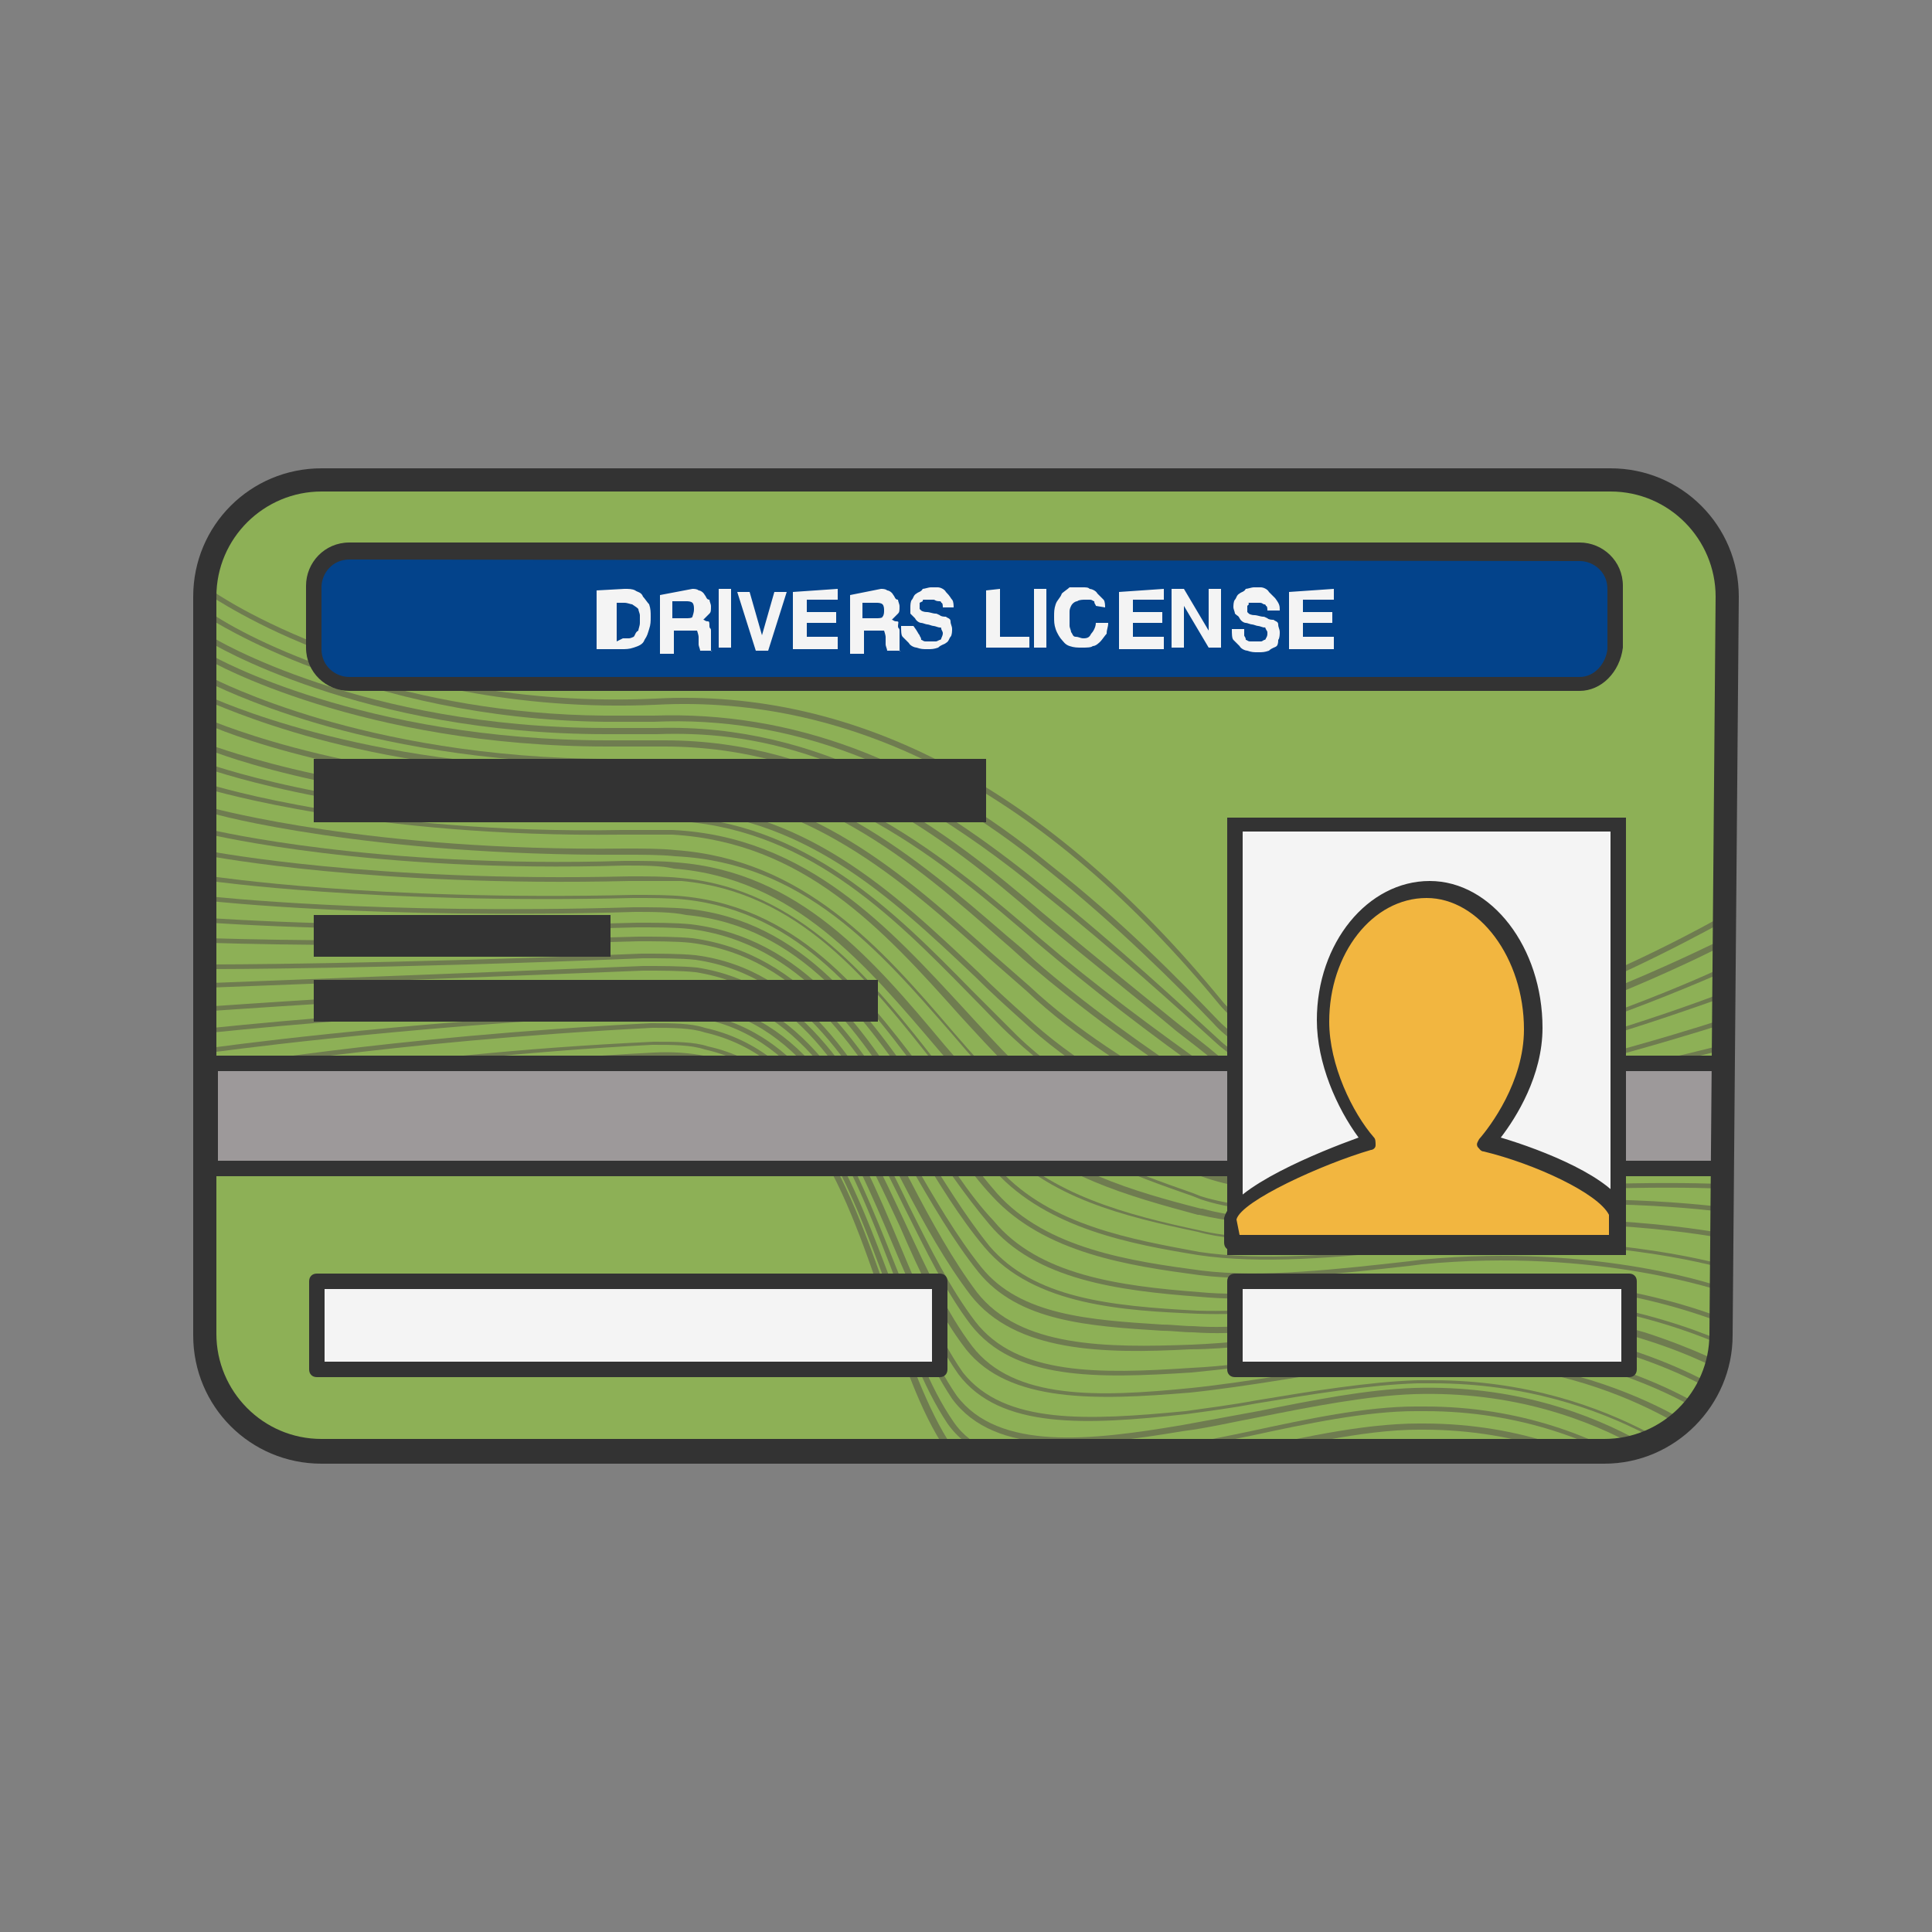 <?xml version="1.0" encoding="utf-8"?>
<svg xmlns="http://www.w3.org/2000/svg" xmlns:xlink="http://www.w3.org/1999/xlink" viewBox="0 0 125 125"><rect x="0" y="0" width="125" height="125" fill="#808080" stroke="none"/><style>.asst0{fill:#333}.asst1{fill:#8db056}.asst2{clip-path:url(#asSVGID_2_)}.asst3{fill:#6f7c50}.asst4{fill:#03438b}.asst5{fill:#9d999a}.asst6{fill:#f4f4f4}.asst7{fill:#f2b640}.asst8{enable-background:new}</style><path class="asst0" d="M103.8 94.7h-83c-4.6 0-8.3-3.7-8.3-8.3V38.6c0-4.6 3.7-8.3 8.3-8.3h83.4c4.6 0 8.3 3.7 8.3 8.3l-.4 47.8c0 4.5-3.7 8.3-8.3 8.3zm-83-62.4c-3.5 0-6.3 2.8-6.3 6.3v47.7c0 3.5 2.8 6.3 6.3 6.3h83c3.5 0 6.3-2.8 6.3-6.3l.4-47.7c0-3.5-2.8-6.3-6.3-6.3H20.8z"></path><path class="asst1" d="M111.1 86.4c0 4-3.2 7.3-7.3 7.3h-83c-4 0-7.3-3.2-7.3-7.3V38.6c0-4 3.2-7.3 7.3-7.3h83.4c4 0 7.3 3.2 7.3 7.3l-.4 47.8z"></path><defs><path id="asSVGID_1_" d="M111.1 86.4c0 4-3.2 7.3-7.3 7.3h-83c-4 0-7.3-3.2-7.3-7.3V38.6c0-4 3.2-7.3 7.3-7.3h83.4c4 0 7.3 3.2 7.3 7.3l-.4 47.8z"></path></defs><clipPath id="asSVGID_2_"><use xlink:href="#asSVGID_1_" overflow="visible"></use></clipPath><g class="asst2"><path class="asst3" d="M86.7 68c-3.5 0-6.1-1-7.8-3-11.2-13.6-23.5-20.1-36.5-19.4-9.2.4-16.6-1.6-21.1-3.3-4.9-1.8-7.7-3.8-7.8-3.8l.2-.3c.1.1 11.2 7.8 28.7 7 13.1-.7 25.5 5.9 36.7 19.6 3.8 4.5 12.4 2.8 18.8.6 7-2.4 13.3-6 13.3-6l.2.3c-.1 0-6.3 3.6-13.4 6.1-4.4 1.4-8.2 2.2-11.3 2.2z"></path><path class="asst3" d="M86.2 69c-3.4 0-6-.9-7.7-2.8-2.4-2.5-6.2-6.3-10.7-9.9-8.4-6.8-16.7-10-25.5-9.6h-3.2C23.3 46.5 13.6 40 13.5 40l.2-.3c3.3 2.2 12.8 6.5 25.4 6.6h3.2C51.2 46 59.6 49.1 68 56c4.6 3.6 8.3 7.4 10.8 10 2.6 2.7 7 3.3 13.4 1.9 9.2-2 19.1-7.1 19.2-7.1l.2.3c-.1.1-10.1 5.2-19.3 7.2-2.3.4-4.3.7-6.1.7z"></path><path class="asst3" d="M86.5 69.9c-3.5 0-6.1-.8-7.9-2.5-2.3-2.1-6.5-5.9-11-9.5-11.5-9.5-19.2-10.6-25.1-10.4h-3.3c-15.8 0-25.6-5.9-25.7-6l.2-.3c.1.1 9.8 5.9 25.5 5.9h3.3c10.7-.3 18.8 5.2 25.3 10.5 4.5 3.6 8.7 7.5 11 9.6 2.6 2.5 7.1 3.1 13.4 1.8 9.3-1.8 19.1-6.3 19.2-6.4l.1.3c-.1 0-9.9 4.5-19.3 6.4-2 .4-4 .6-5.7.6z"></path><path class="asst3" d="M86.1 71c-3.2 0-5.8-.8-7.6-2.4-.7-.6-1.5-1.2-2.4-1.9-2.5-2.1-5.7-4.6-8.8-7.2-6.2-5.4-13.8-11.2-24.3-11.2h-3.7c-15.9 0-25.7-5.5-25.8-5.6l.2-.3c.1.1 9.8 5.5 25.6 5.5H43c10.6 0 18.2 5.8 24.5 11.2 3.1 2.6 6.2 5.1 8.8 7.2.9.7 1.7 1.3 2.4 1.9 2.8 2.4 7.3 3 13.5 1.6 9.4-1.8 19.2-5.5 19.3-5.6l.1.3c-.1 0-9.9 3.7-19.4 5.6-2.2.6-4.2.9-6.1.9z"></path><path class="asst3" d="M86 71.9c-2.7 0-5.5-.5-7.5-2.1-4.1-2.9-8-5.9-11.4-8.8-6-5.2-13.6-11.6-24.3-11.6h-3.3c-8.3 0-14.9-1.4-19-2.6-4.4-1.3-6.9-2.6-6.9-2.6l.2-.3s2.5 1.3 6.9 2.6c4.1 1.2 10.6 2.6 18.9 2.6h3.3c10.9 0 18.4 6.5 24.5 11.7 3.4 2.9 7.3 5.8 11.4 8.7 3.8 3 10.1 2.1 13.5 1.3 9.7-1.7 19.3-4.9 19.3-4.9l.1.3c-.1 0-9.7 3.2-19.4 4.9-1.6.4-3.9.8-6.3.8z"></path><path class="asst3" d="M85.6 72.9c-3.1 0-5.6-.7-7.4-2-4.4-2.8-8.3-5.7-11.6-8.5-.6-.5-1.1-1-1.7-1.5-5.8-5.1-12.4-10.8-22-10.8h-3.3c-8.4.1-15-1.2-19.1-2.3-4.4-1.2-6.9-2.4-7-2.4l.1-.3c.1 0 9.7 4.6 25.3 4.6h4c9.7 0 16.4 5.8 22.3 10.9.6.5 1.2 1 1.7 1.5 3.2 2.8 7.1 5.6 11.5 8.5 2.9 2.1 7.3 2.4 13.7 1.2 9.8-1.7 19.3-4.2 19.4-4.2l.1.3c-.1 0-9.5 2.5-19.4 4.2-2.5.6-4.7.8-6.6.8z"></path><path class="asst3" d="M85.5 73.9c-3.1 0-5.5-.5-7.4-1.6-.6-.3-1.1-.7-1.7-1.1-3.1-1.9-6.7-4-10-7.1L64 62c-5.6-5-11.9-10.7-21-10.8h-4c-15.7 0-25.4-4.2-25.5-4.3l.1-.3c.1 0 10 4.4 26.1 4.2H43c9.3.1 15.6 5.9 21.2 10.9l2.4 2.1c3.2 3 6.8 5.1 9.9 7 .6.4 1.2.7 1.7 1.1 3 1.7 7.5 2 13.8.9 10-1.6 19.3-3.6 19.4-3.6l.1.3c-.1 0-9.4 2-19.4 3.6-2.4.6-4.7.8-6.6.8z"></path><path class="asst3" d="M85.3 75.1c-2.6 0-5.1-.4-7.2-1.4-.6-.3-1.2-.7-1.9-1C73 71 69.3 69 66.1 66c-1-.9-2-1.8-3-2.8-5.5-5.2-11.2-10.6-20-10.8h-3.3c-16.2.1-26.2-3.8-26.3-3.9l.1-.3c.1 0 9.8 3.8 25.4 3.8h4.1c8.9.2 14.7 5.7 20.2 10.9 1 1 2 1.9 3 2.8 3.2 3 6.8 4.9 10 6.6.6.3 1.3.7 1.9 1 3.8 2 9.4 1.5 13.8.8 10.2-1.5 19.4-2.8 19.4-2.8v.3s-9.2 1.3-19.4 2.8c-2 .4-4.3.7-6.7.7z"></path><path class="asst3" d="M84.7 75.9c-2.5 0-4.9-.3-6.9-1.2-.5-.3-1-.5-1.6-.8-3.4-1.7-7.3-3.6-10.6-6.7-1-.9-1.9-1.9-2.9-2.9-5-5.1-10.7-10.9-19.4-11.2H40c-16.3.3-26.3-3.3-26.4-3.3l.1-.3c.1 0 10.1 3.6 26.3 3.3h3.3c8.8.3 14.6 6.2 19.6 11.3l2.9 2.9c3.2 3.1 7.1 5 10.5 6.6.5.3 1.1.5 1.6.8 3.9 1.7 9.9 1.1 14 .5 10.5-1.4 19.4-2.4 19.5-2.4v.3c-.1 0-9 .9-19.5 2.4-2.1.4-4.7.7-7.2.7z"></path><path class="asst3" d="M84.3 77.1c-2.4 0-4.7-.3-6.6-1l-1.5-.6c-3.6-1.5-7.7-3.3-10.9-6.4-1.1-1.1-2.1-2.2-3.2-3.4-5-5.6-10.1-11.2-18.6-11.7h-3.3c-16.3.2-26.5-2.9-26.6-2.9l.1-.3c.1 0 10.2 3.2 26.5 2.9h3.3c8.7.4 14.1 6.4 18.9 11.6 1.1 1.2 2.2 2.4 3.2 3.4 3.1 3.1 7.2 4.8 10.8 6.3l1.5.6c3.7 1.4 8.9 1 14 .4 10.6-1.4 19.4-1.6 19.5-1.6v.3c-.1 0-8.9.1-19.5 1.6-2.6.5-5.2.8-7.6.8z"></path><path class="asst3" d="M83.8 78.4c-2.2 0-4.3-.2-6.1-.8l-.5-.2c-4-1.4-8.6-3-12-6.5-1.2-1.2-2.4-2.6-3.6-4-4.7-5.4-9.6-11.1-17.9-11.5-.9-.1-2.1-.1-3.3-.1-16.4.1-26.6-2.6-26.7-2.7l.1-.3c.1 0 10.2 2.8 26.6 2.6 1.2 0 2.4 0 3.3.1 8.3.6 13.3 6.3 18 11.8 1.2 1.4 2.4 2.7 3.6 4 3.4 3.4 7.9 5 11.9 6.4l.5.2c3.9 1.2 9.1.8 14.1.1 10.8-1.3 19.4-.9 19.5-.9v.3c-.1 0-8.7-.4-19.5.9-2.6.3-5.4.6-8 .6z"></path><path class="asst3" d="M83.2 79.2c-2 0-3.9-.2-5.6-.6h-.1c-4.4-1.2-9.3-2.5-12.7-6.1-1.4-1.4-2.7-3-4.1-4.6-4.6-5.4-9.3-11.1-17.1-11.7-.8-.2-2-.2-3.2-.2-16.4.5-26.7-2-26.8-2l.1-.3c.1 0 10.4 2.5 26.7 2h.1c1.2 0 2.3 0 3.3.1 7.9.6 12.7 6.3 17.3 11.8 1.4 1.6 2.7 3.2 4 4.6 3.4 3.5 8.3 4.9 12.6 6h.1c3.9 1.1 9.3.5 14.1 0 10.9-1.3 19.5-.1 19.5-.1v.3c-.1 0-8.6-1.2-19.5.1-2.8.4-5.8.7-8.7.7z"></path><path class="asst3" d="M82.3 80.2c-1.7 0-3.4-.1-4.8-.5-4.8-1-9.7-2.2-12.9-5.8-1.4-1.5-2.7-3.1-4-4.9-4.4-5.6-8.9-11.3-16.5-12h-3.4c-16.7.4-27-1.6-27.1-1.6l.1-.3c.1 0 10.4 2 27 1.6 1.2 0 2.4 0 3.3.1 7.8.7 12.6 6.8 16.8 12.2 1.4 1.7 2.7 3.4 4 4.9 3.2 3.4 8.1 4.7 12.8 5.7 3.7.9 8.6.3 13.3-.2l.9-.1c11.2-1.2 19.6.5 19.7.5l-.1.3c-.1 0-8.5-1.7-19.6-.5l-.9.1c-2.9.2-5.8.5-8.6.5z"></path><path class="asst3" d="M111.3 82c-.1 0-8.3-2.4-19.6-1.2-5.2.6-10.2 1-14.2.4-4.3-.7-9.7-1.7-13.1-5.4-1.5-1.6-2.8-3.4-4.2-5.4-4.1-5.6-8.4-11.4-15.9-12.2-.9-.1-2.1-.1-3.3-.1-17 .4-27.3-1.1-27.4-1.1l.1-.3c.1 0 10.4 1.6 27.3 1.2 1.2 0 2.4 0 3.3.1 7.7.8 12 6.7 16.2 12.3 1.4 1.9 2.8 3.8 4.2 5.4 3.3 3.6 8.6 4.5 12.9 5.3 4 .6 9 .2 14.1-.4 11.3-1.2 19.6 1.2 19.7 1.2l-.1.2z"></path><path class="asst3" d="M111.6 83.6c-.1 0-8.2-2.9-19.6-1.8l-.8.1c-4.5.5-9.7 1.1-13.6.6-4.5-.6-10-1.4-13.4-5.1-1.6-1.7-2.9-3.8-4.4-5.9-3.9-5.7-8-11.6-15.4-12.3-.9-.2-2.2-.2-3.3-.2-16.8.5-27.4-.7-27.5-.7V58c.1 0 10.7 1.2 27.4.7h.1c1.2 0 2.3 0 3.4.1 7.5.8 11.6 6.7 15.6 12.5 1.5 2.1 2.9 4.2 4.4 5.9 3.2 3.6 8.7 4.4 13.2 5 3.9.5 9-.1 13.5-.6l.8-.1c11.4-1.1 19.6 1.8 19.7 1.9l-.1.2z"></path><path class="asst3" d="M111.7 85.7c-.1 0-8.1-3.6-19.5-2.6-1.3.1-2.6.2-3.9.4-3.7.4-7.6.7-10.7.4-5.3-.4-10.6-1.1-13.6-4.7-1.6-1.9-3.1-4.1-4.6-6.4C55.7 67 51.9 61 44.6 60.1c-.9-.1-2.2-.1-3.4-.1-16.9.5-27.5-.3-27.6-.3v-.3c.1 0 10.7.8 27.6.3 1.2 0 2.5 0 3.5.1 7.4.9 11.3 6.9 15 12.8 1.5 2.3 2.9 4.6 4.6 6.4 2.9 3.5 8.1 4.2 13.3 4.6 3.1.3 7-.1 10.7-.4 1.3-.1 2.6-.3 3.9-.4 11.6-.9 19.6 2.6 19.7 2.7l-.2.2z"></path><path class="asst3" d="M111.8 87.2c-.1 0-8.1-4.1-19.7-3.2-1.5.1-3 .3-4.5.4-3.5.4-7 .7-10.1.6-4.7-.2-10.6-.5-13.8-4.3-1.6-1.9-3-4.2-4.5-6.7-3.6-5.9-7.3-12.1-14.5-13-.9-.1-2.3-.1-3.4-.1-16.9.5-27.6.1-27.7.1v-.3c.1 0 10.8.4 27.7-.1 1.2 0 2.5 0 3.5.1 7.3 1 11.1 7.2 14.7 13.2 1.5 2.4 2.9 4.7 4.5 6.7 2.9 3.4 7.8 3.9 13.5 4.2 3.1.1 6.6-.3 10.1-.6 1.5-.2 3-.3 4.5-.4 11.7-.9 19.8 3.2 19.8 3.2l-.1.2z"></path><path class="asst3" d="M111.6 88.8c-.1 0-7.8-4.6-19.7-3.8-1.9.1-4 .4-5.9.6-3 .4-6.1.8-8.8.6-.7 0-1.3-.1-2-.1-4.8-.3-9.3-.6-11.9-3.8-1.6-2-3-4.4-4.5-7-3.4-6-6.9-12.2-13.8-13.2-.9-.1-2.2-.1-3.4-.1-17 .7-27.7.7-27.9.7v-.3c.1 0 10.8 0 27.8-.7 1.2 0 2.5 0 3.5.1 7 .9 10.6 7.2 14 13.2 1.5 2.6 2.9 5 4.5 7 2.5 3.1 7 3.4 11.7 3.7.7 0 1.3.1 2 .1 2.6.2 5.6-.2 8.7-.6 2-.2 4-.5 6-.6 6.3-.4 11.3.7 14.5 1.6 3.4 1.1 5.4 2.2 5.4 2.2l-.2.4z"></path><path class="asst3" d="M111.5 90.4c-.1-.1-7.7-5.1-19.7-4.5-2.2.1-4.6.4-7 .7-2.6.3-5.4.7-7.8.7-5.6.3-11.3.2-14.2-3.5-1.6-2.1-3-4.6-4.4-7.3C55.3 70.4 52 64 45 62.9c-.9-.1-2.2-.1-3.4-.1-17.4.7-28 1.1-28 1.1v-.3s10.6-.4 28-1.1c1.2 0 2.5 0 3.5.1 7.1 1.1 10.5 7.6 13.8 13.8 1.4 2.7 2.8 5.2 4.3 7.2 2.8 3.6 8.4 3.6 13.9 3.4 2.4-.1 5.1-.4 7.7-.7 2.3-.3 4.7-.6 7-.7 12.1-.7 19.8 4.5 19.9 4.5l-.2.3z"></path><path class="asst3" d="M111.5 92.3c-2.6-2-10-5.7-19.6-5.1-2.6.1-5.4.5-8.1.8-2.3.3-4.6.6-6.7.8-6.2.4-11.5.5-14.3-3.1-1.6-2.1-2.9-4.8-4.3-7.6-3.1-6.3-6.3-12.8-13.2-14-.9-.3-2.3-.3-3.4-.3-17.2.8-28 1.6-28.1 1.6v-.3c.1 0 10.9-.8 28.1-1.6h.1c1.2 0 2.5 0 3.4.3 7 1.2 10.3 7.8 13.4 14.2 1.4 2.8 2.7 5.4 4.3 7.5 2.7 3.5 8 3.4 14 3 2.1-.1 4.4-.4 6.7-.8 2.7-.4 5.5-.8 8.1-.8 12.3-.7 19.8 5.1 19.9 5.2l-.3.2z"></path><path class="asst3" d="M111.4 94.1c-.1-.1-7.4-6.5-19.6-5.9-2.8.2-6 .6-9 1.1-1.9.3-3.9.6-5.8.8-6 .5-11.7.7-14.5-2.8-1.7-2.2-3-5-4.3-8-3-6.4-6-13-12.8-14.2-.9-.3-2.2-.3-3.4-.3-17.3.8-28.1 2-28.2 2v-.3c.1 0 10.9-1.2 28.3-2h.1c1.2 0 2.5 0 3.4.3 7 1.3 10 8 13 14.4 1.4 3 2.7 5.8 4.3 7.9 2.7 3.5 8.2 3.3 14.2 2.7 1.9-.2 3.9-.5 5.8-.8 3.1-.4 6.2-.9 9.1-1.1 12.4-.5 19.8 5.9 19.9 6l-.5.2z"></path><path class="asst3" d="M111.5 96.2c-.1-.1-6.9-6.7-18.8-6.7h-1c-3.1.1-6.8.7-10.4 1.3-1.6.3-3.1.5-4.6.7-6.4.7-12 1-14.7-2.6-1.6-2.3-2.9-5.2-4.2-8.3C55 74 52.1 67.2 45.4 65.9c-.9-.3-2.2-.3-3.4-.3-17.3.9-28.2 2.5-28.4 2.5v-.3c.1 0 11.1-1.6 28.4-2.5 1.2 0 2.6 0 3.5.3 6.9 1.4 9.9 8.2 12.7 14.9 1.3 3.1 2.5 6 4.1 8.3 2.7 3.4 8.1 3.1 14.4 2.5 1.4-.2 3-.4 4.6-.7 3.6-.6 7.3-1.2 10.4-1.3h1c12 0 18.9 6.8 19 6.8l-.2.1z"></path><path class="asst3" d="M111.3 97.6c-.1-.1-7.1-7.8-19.8-7.4-3 .1-6.6.8-10.1 1.5-1.6.3-3.3.7-4.9.9-6 1-12.1 1.7-14.9-2.1-1.6-2.4-2.8-5.4-4-8.6-2.6-6.7-5.4-13.6-12-15.1-.9-.3-2.1-.3-3.4-.3-17.4.9-28.4 2.9-28.5 2.9l-.1-.3c.1 0 11.1-2 28.5-2.9 1.4 0 2.6 0 3.5.3 6.8 1.5 9.6 8.5 12.3 15.3 1.3 3.2 2.4 6.2 4 8.5 2.7 3.6 8.7 2.9 14.6 1.9 1.6-.3 3.3-.6 4.9-.9 3.5-.7 7-1.4 10.1-1.5 12.8-.4 20 7.4 20 7.5l-.2.3z"></path><path class="asst3" d="M111.4 99.3c-.1-.1-6.8-8-19.2-8h-.6c-3.2 0-7 .8-10.7 1.6-1.5.3-3 .6-4.4.9-6.8 1.2-12.6 2-15.2-1.7-1.6-2.4-2.7-5.5-3.9-8.8-2.5-6.8-5.1-13.9-11.8-15.4-.9-.3-2.1-.3-3.4-.3-17.3.9-28.4 3.4-28.5 3.4l-.1-.3c.1 0 11.2-2.5 28.7-3.3 1.4 0 2.6 0 3.5.3 6.8 1.5 9.4 8.7 12 15.6 1.2 3.3 2.3 6.4 3.9 8.7 2.4 3.5 8.2 2.7 14.8 1.5 1.4-.3 3-.6 4.4-.9 3.7-.8 7.5-1.6 10.7-1.6h.6c12.5 0 19.4 8.1 19.4 8.2l-.2.1z"></path><path class="asst3" d="M111.6 101.1c-.1-.1-6.8-8.6-19.5-8.6h-.3c-3.7 0-8.1 1.1-12.4 2-7.9 1.8-15.4 3.5-18.2-.7-1.7-2.5-2.8-5.9-4-9.4-2.7-7.9-5.5-16-14.2-16h-.7c-17.6.9-28.6 3.7-28.7 3.7l-.1-.3c.1 0 11.2-2.8 28.8-3.7 9.6-.5 12.4 8 15.3 16.2 1.2 3.5 2.4 6.9 4 9.3 2.6 4 10 2.3 17.8.5 4.3-1 8.7-2 12.4-2h.3c12.9 0 19.7 8.6 19.7 8.7l-.2.3z"></path></g><path class="asst4" d="M102.2 44.2H22.6c-1.2 0-2.3-.9-2.3-2.3v-4c0-1.2.9-2.3 2.3-2.3h79.6c1.2 0 2.3.9 2.3 2.3v4c-.2 1.2-1.1 2.3-2.3 2.3z"></path><path class="asst0" d="M102.2 44.7H22.6c-1.5 0-2.8-1.2-2.8-2.8v-4c0-1.5 1.2-2.8 2.8-2.8h79.6c1.5 0 2.8 1.2 2.8 2.8v4c-.2 1.6-1.4 2.8-2.8 2.8zm-79.6-8.5c-1.1 0-1.8.9-1.8 1.8v4c0 1.1.9 1.8 1.8 1.8h79.6c1 0 1.7-.9 1.8-1.8v-3.9c0-1.1-.9-1.8-1.8-1.8l-79.6-.1zm-2.3 12.9h43.5v4.1H20.3zm0 10.1h19.2v2.7H20.3zm0 4.2h36.5v2.7H20.3z"></path><path class="asst5" d="M13.6 68.9h97.7v6.8H13.6z"></path><path class="asst0" d="M111.4 76.1H13.6c-.3 0-.5-.2-.5-.5v-6.8c0-.3.2-.5.5-.5h97.7c.3 0 .5.2.5.5v6.8c.1.3-.2.5-.4.5zm-97.3-1h96.8v-5.8H14.1v5.8z"></path><path class="asst6" d="M79.9 53.3h24.8v27.3H79.9z"></path><path class="asst0" d="M105.2 81.2H79.4V52.9h25.8v28.3zm-24.8-1h23.8V53.8H80.4v26.4z"></path><path class="asst7" d="M104.6 78.5c-.7-1.7-5.3-3.7-8.5-4.5 1.5-1.7 3.1-4.5 3.1-7.4 0-4.9-3.1-9-6.8-9-3.6 0-6.8 3.6-6.8 8.5 0 2.8 1.5 6 3.1 7.8-2.8.8-8.6 3.3-9 4.9v1.6h24.8c.1 0 .1-1.9.1-1.9z"></path><path class="asst0" d="M104.5 80.9H79.7c-.3 0-.5-.2-.5-.5v-1.6c.5-2 6.2-4.3 8.7-5.2-1.4-1.9-2.7-4.8-2.7-7.6 0-5 3.3-9 7.3-9s7.3 4.3 7.3 9.5c0 3.1-1.7 5.8-2.7 7.1 2.7.8 7.3 2.6 8.1 4.6v.2c-.1 2.1-.2 2.5-.7 2.5zm-24.3-1h23.9v-1.3c-.7-1.4-4.8-3.3-8.1-4.1-.2 0-.3-.2-.4-.3-.1-.2 0-.3.1-.5.7-.8 2.9-3.7 2.9-7.1 0-4.6-2.9-8.5-6.3-8.5-3.5 0-6.3 3.6-6.3 8 0 2.8 1.5 5.9 2.9 7.5.1.1.1.3.1.5s-.2.3-.3.3c-3.1.9-8.4 3.3-8.7 4.5l.2 1z"></path><path class="asst6" d="M79.9 82.9h25.5v5.7H79.9z"></path><path class="asst0" d="M105.4 89.1H79.9c-.3 0-.5-.2-.5-.5v-5.7c0-.3.2-.5.5-.5h25.5c.3 0 .5.2.5.5v5.7c0 .3-.2.5-.5.5zm-25-1h24.5v-4.7H80.4v4.7z"></path><path class="asst6" d="M20.5 82.9h40.3v5.7H20.5z"></path><path class="asst0" d="M60.8 89.1H20.5c-.3 0-.5-.2-.5-.5v-5.7c0-.3.2-.5.5-.5h40.3c.3 0 .5.2.5.5v5.7c0 .3-.2.5-.5.5zm-39.8-1h39.3v-4.7H21v4.7z"></path><g class="asst8"><path class="asst6" d="M40.4 38.1c.3 0 .5 0 .7.1.1.1.4.1.5.4.1.1.3.4.4.5.1.3.1.5.1.8s0 .5-.1.8-.1.4-.3.7c-.1.3-.4.4-.7.5s-.5.1-.8.1h-1.6v-3.8l1.8-.1zm-.1 3.2h.4c.1 0 .3-.1.3-.1.1-.1.1-.3.3-.4 0-.1.1-.3.1-.5v-.5c0-.1-.1-.3-.1-.4-.1-.1-.1-.1-.4-.3-.1 0-.3-.1-.5-.1h-.5v2.5l.4-.2zm4.5-3.2c.1 0 .3 0 .4.1.1 0 .3.1.4.3.1.1.1.3.3.3 0 .1.1.3.1.4 0 .3 0 .4-.1.5l-.4.4c.1 0 .1.1.3.1.1 0 .1.1.1.3s.1.1.1.3V42c0 .2 0 .1.1.1h-.8c0-.1-.1-.3-.1-.4v-.5c0-.1-.1-.4-.1-.4h-1.5v1.5h-.9v-3.8l2.1-.4zm-.4 1.9c.1 0 .4 0 .4-.1.1-.3.1-.4.1-.5s0-.3-.1-.4c-.1-.1-.3-.1-.4-.1h-.9V40h.9zm2.9-1.9v3.8h-.8v-3.8h.8zm1.6 4l-1.2-3.8h.8l.8 2.8.8-2.8h.8l-1.2 3.8h-.8zm5.3-4v.7h-2v.8h1.9v.7h-1.9v.9h2v.8h-2.9v-3.7l2.9-.2zm2.8 0c.1 0 .3 0 .4.1.1 0 .3.1.4.3.1.1.1.3.3.3 0 .1.1.3.1.4 0 .3 0 .4-.1.5l-.4.4c.1 0 .1.1.3.1s.1.1.1.3.1.1.1.3V42c0 .2 0 .1.1.1h-.9c0-.1-.1-.3-.1-.4v-.5c0-.1-.1-.4-.1-.4h-1.3v1.5H55v-3.8l2-.4zm-.3 1.9c.1 0 .4 0 .4-.1.1-.1.1-.3.1-.4s0-.3-.1-.4c-.1-.1-.3-.1-.4-.1h-.9v1h.9zm2.8 1.1c0 .1.1.1.1.3.1 0 .1.1.3.1h.6c.1 0 .1 0 .3-.1.1 0 .1-.1.1-.1s.1-.2.1-.3 0-.1-.1-.3c0-.1 0-.1-.1-.1s-.3-.1-.4-.1c-.1 0-.3-.1-.4-.1-.1 0-.3-.1-.4-.1-.1 0-.3-.1-.4-.3l-.3-.3v-.4c0-.1 0-.4.1-.5s.1-.3.3-.4c.1-.1.3-.1.4-.3.1 0 .4-.1.5-.1h.5c.1 0 .4.1.5.3.3.3.3.4.4.5s.1.4.1.5H61c0-.1 0-.3-.1-.3 0-.1-.1-.1-.1-.1-.3 0-.3-.1-.4-.1h-.6c-.1 0-.1 0-.1.1l-.2.1v.4l.1.1s.1.1.4.1c.1 0 .4.1.5.1s.1 0 .3.1c.1.1.3.1.4.1.1.1.3.1.3.3s.1.3.1.5c0 .1 0 .4-.1.5s-.1.3-.3.4c-.1.1-.3.1-.5.3-.3.1-.4.1-.7.1s-.4 0-.7-.1c-.1 0-.4-.1-.5-.3l-.4-.4c-.1-.1-.1-.4-.1-.7h.8c.3.4.3.5.4.6zm5.2-3v3.1h1.9v.7h-2.8v-3.7l.9-.1zm3 0v3.8h-.8v-3.8h.8zm3.2 1.1c0-.1-.1-.1-.1-.3-.1 0-.1-.1-.3-.1h-.3c-.1 0-.4 0-.5.1-.1 0-.3.1-.4.3s-.1.3-.1.4v.9c0 .1.1.3.1.4.1.1.1.3.3.3s.3.1.5.1c.3 0 .4-.1.5-.3.1-.1.3-.4.3-.7h.8c0 .3-.1.4-.1.7-.1.1-.3.4-.4.5s-.3.3-.5.3c-.1.1-.4.1-.7.1s-.5 0-.8-.1-.4-.3-.5-.4c-.1-.1-.3-.4-.4-.7s-.1-.5-.1-.8 0-.5.1-.8.3-.4.4-.7c.1-.1.4-.3.5-.4h.8c.3 0 .4 0 .5.1.1 0 .4.1.5.3l.4.4c.1.1.1.4.1.5l-.6-.1c0 .1 0 0 0 0zm4.4-1.1v.7h-2v.8h1.9v.7h-1.9v.9h2v.8h-2.9v-3.7l2.9-.2zm1.3 0l1.6 2.7v-2.7h.8v3.8h-.8l-1.6-2.7v2.7h-.8v-3.8h.8zm3.9 3c0 .1.1.1.1.3.1 0 .1.1.3.1h.6c.2 0 .1 0 .3-.1.1 0 .1-.1.1-.1s.1-.1.1-.3 0-.1-.1-.3 0-.1-.1-.1-.3-.1-.4-.1-.3-.1-.4-.1-.3-.1-.4-.1-.3-.1-.4-.3-.1-.1-.3-.3c0-.1-.1-.3-.1-.4 0-.1 0-.4.1-.5s.1-.3.3-.4c.1-.1.3-.1.4-.3.1 0 .4-.1.5-.1h.5c.1 0 .4.1.5.3l.4.4c.3.4.3.5.3.8H82c0-.1 0-.3-.1-.3 0-.1-.1-.1-.1-.1-.1 0-.1-.1-.3-.1h-.6c-.2 0-.1 0-.1.1l-.1.1v.4l.1.1s.1.1.4.1c.1 0 .4.1.5.1s.1 0 .3.1c.1.1.3.1.4.1.1.1.3.1.3.3s.1.3.1.5c0 .1 0 .4-.1.5 0 .1 0 .3-.1.4-.1.1-.3.1-.5.3-.3.1-.4.1-.7.1s-.4 0-.7-.1c-.1 0-.4-.1-.5-.3l-.4-.4c-.1-.1-.1-.4-.1-.7h.8v.4zm5.8-3v.7h-2v.8h1.9v.7h-1.9v.9h2v.8h-2.9v-3.7l2.9-.2z"></path></g><path class="asst0" d="M103.8 94.2h-83c-4.3 0-7.8-3.5-7.8-7.8V38.6c0-4.3 3.5-7.8 7.8-7.8h83.4c4.3 0 7.8 3.5 7.8 7.8l-.4 47.7c0 4.4-3.5 7.9-7.8 7.9zm-83-62.4c-3.7 0-6.8 3-6.8 6.8v47.7c0 3.7 3 6.8 6.8 6.8h83c3.7 0 6.8-3 6.8-6.8l.4-47.7c0-3.7-3-6.8-6.8-6.8H20.8z"></path></svg>